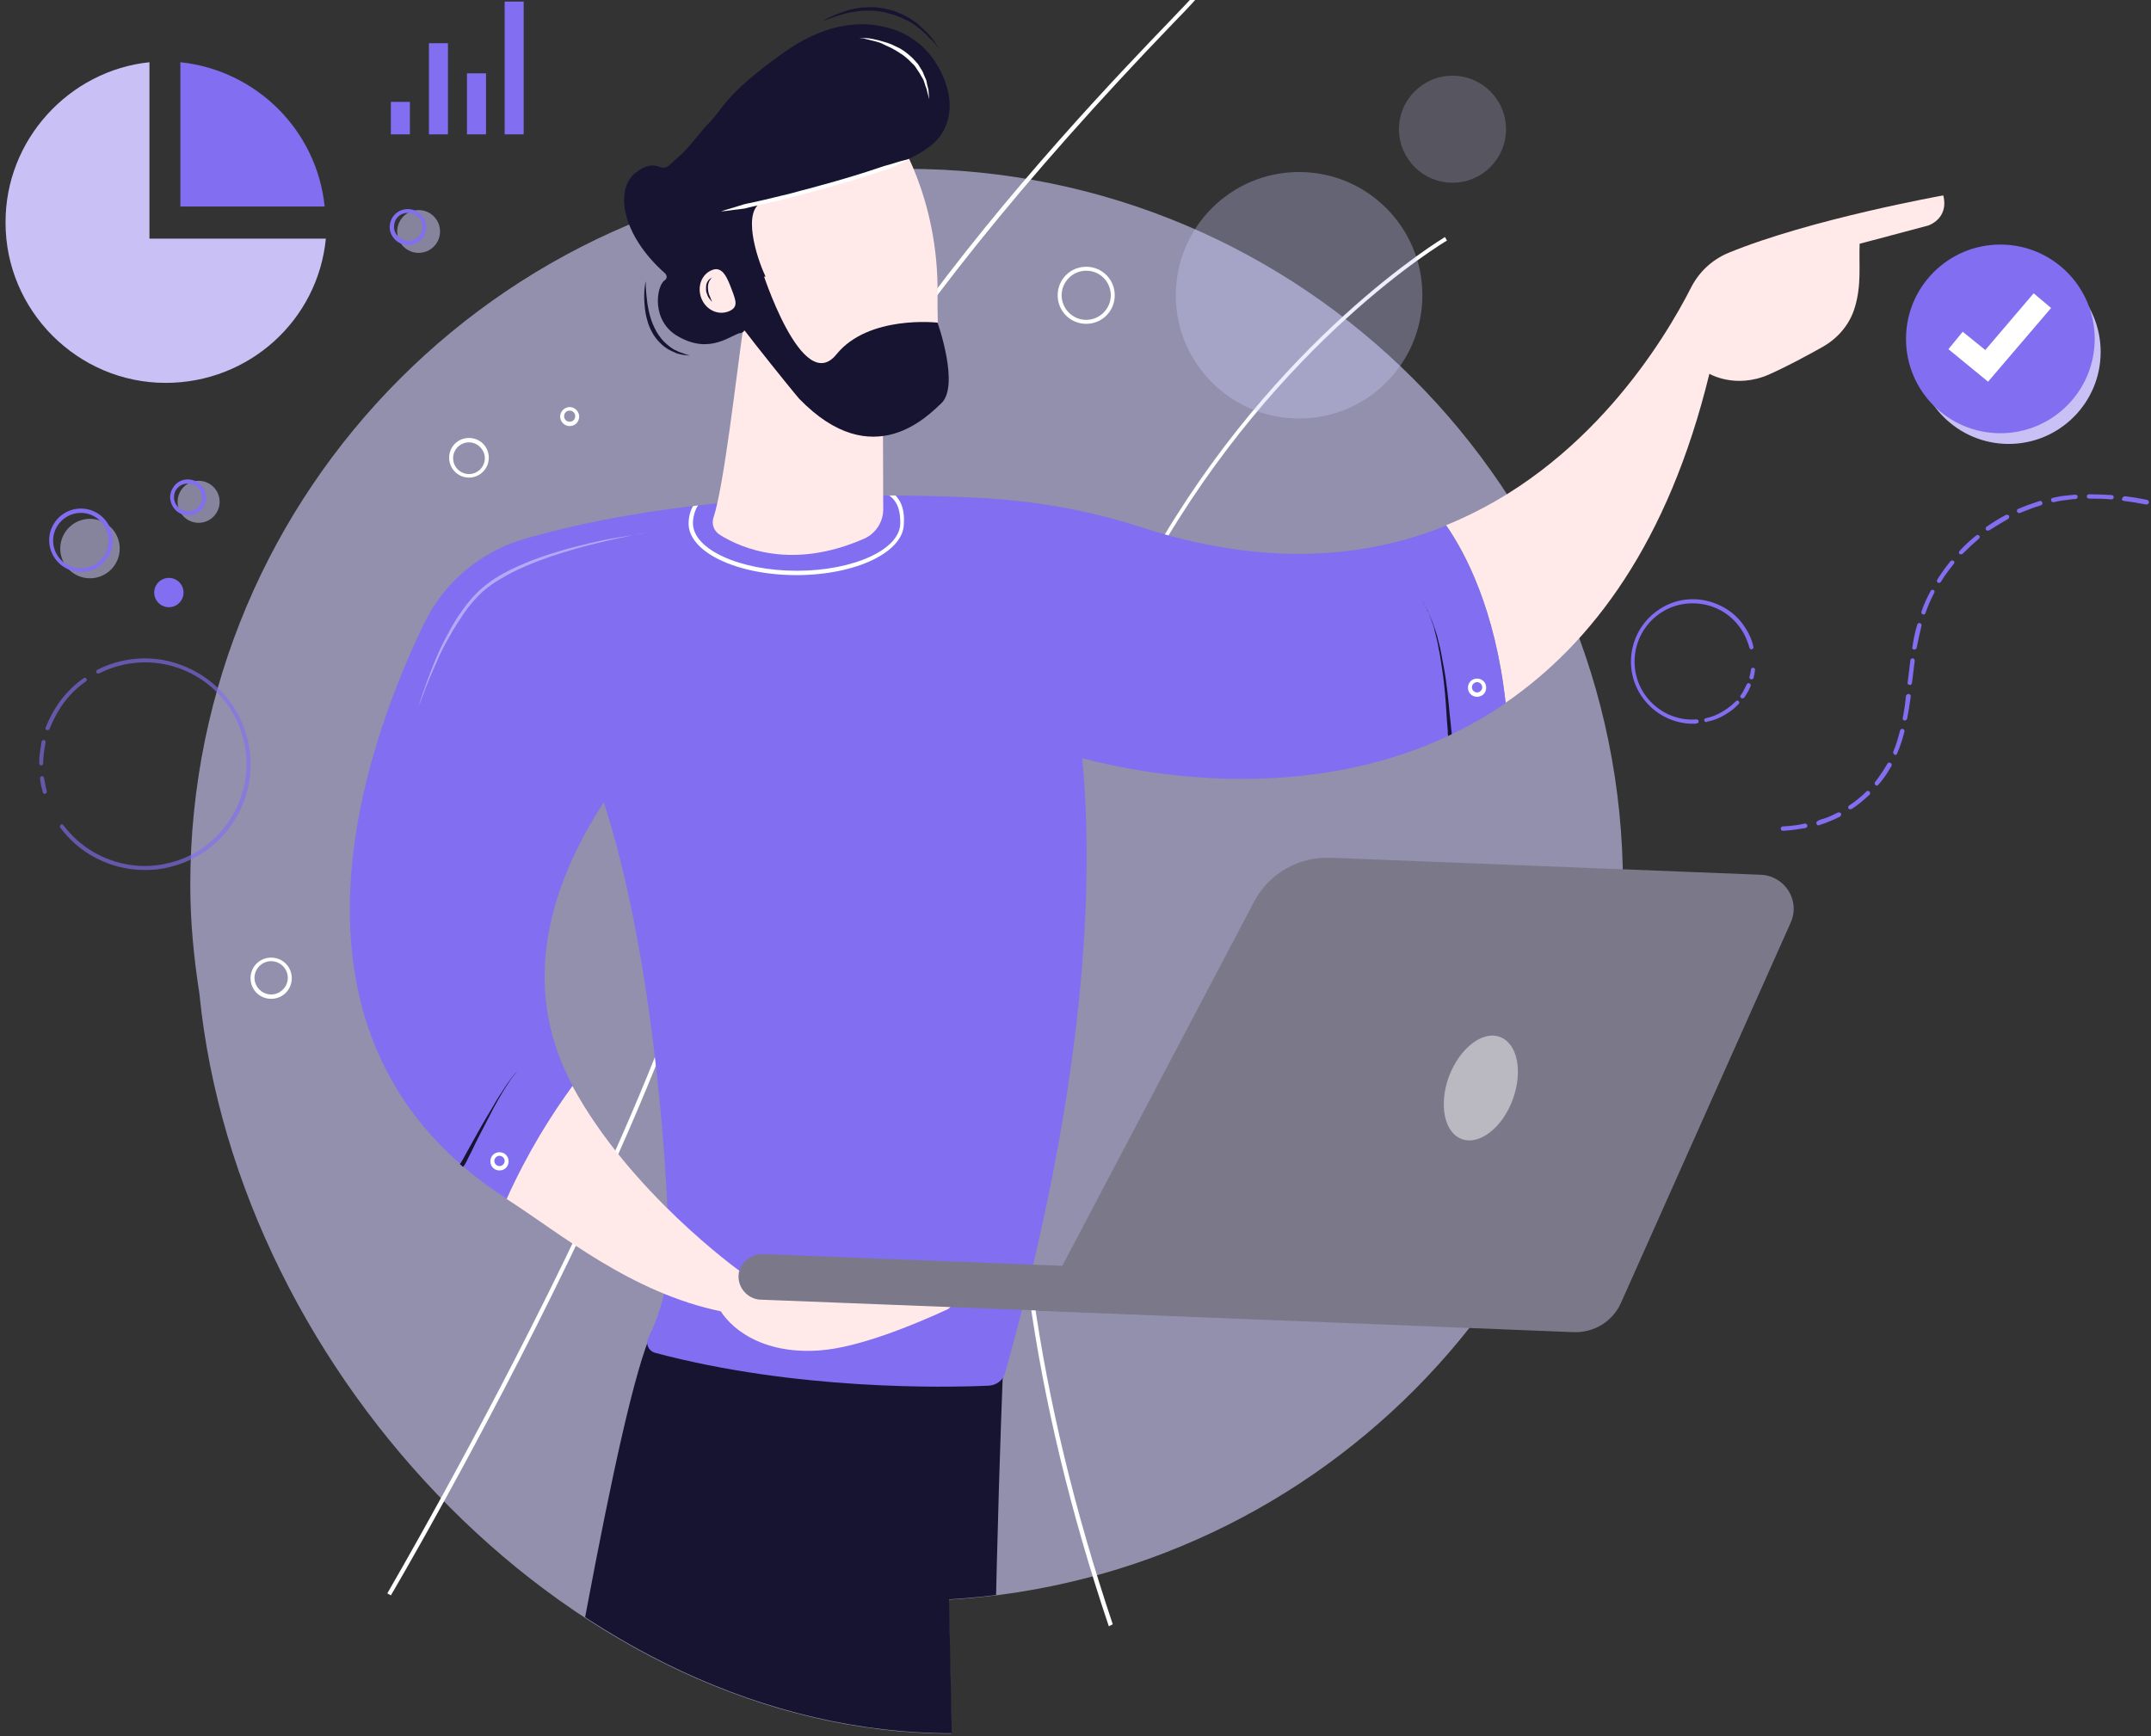 <?xml version="1.0" encoding="utf-8"?>
<!-- Generator: Adobe Illustrator 20.1.0, SVG Export Plug-In . SVG Version: 6.00 Build 0)  -->
<svg version="1.1" id="Layer_1" xmlns="http://www.w3.org/2000/svg" xmlns:xlink="http://www.w3.org/1999/xlink" x="0px" y="0px"
	 viewBox="0 0 542.6 438" style="enable-background:new 0 0 542.6 438;" xml:space="preserve">
<rect x="0" y="0" width="542.6" height="438" fill="#333333" stroke="none"/>
<style type="text/css">
	.st0{opacity:0.62;fill:#CDC9F8;}
	.st1{clip-path:url(#SVGID_2_);fill:#171431;}
	.st2{fill:#FFFFFF;}
	.st3{fill:#FFE9E9;}
	.st4{fill:#816EF1;}
	.st5{fill:#816EF1;stroke:#171431;stroke-miterlimit:10;}
	.st6{fill:#7B7989;}
	.st7{opacity:0.48;fill:#FFFFFF;}
	.st8{opacity:0.63;}
	.st9{fill:#C9C1F6;}
	.st10{fill:#171431;}
	.st11{fill:none;stroke:#816EF1;stroke-linecap:round;stroke-miterlimit:10;}
	.st12{fill:none;}
	.st13{opacity:0.54;fill:#CDC9F8;}
	.st14{opacity:0.33;fill:#CDC9F8;}
	.st15{opacity:0.23;fill:#CDC9F8;}
	.st16{opacity:0.41;}
</style>
<path class="st0" d="M409.4,223.3c0-99.8-80.9-180.7-180.7-180.7S48,123.5,48,223.3c0,9.3,0.9,18.4,2.3,27.4
	C59.9,347.4,146,437.4,240,437.4l-0.7-33.8C334.1,398,409.4,319.6,409.4,223.3z"/>
<g>
	<defs>
		<path id="SVGID_1_" d="M409.5,223.3c0-99.8-80.9-180.7-180.7-180.7S48.1,123.5,48.1,223.3c0,9.3,0.9,18.4,2.3,27.4
			c9.7,96.6,95.7,186.6,189.7,186.6l-0.7-33.8C334.2,398,409.5,319.5,409.5,223.3z"/>
	</defs>
	<clipPath id="SVGID_2_">
		<use xlink:href="#SVGID_1_"  style="overflow:visible;"/>
	</clipPath>
	<path class="st1" d="M207.8,514.6c14.3-2,28.8-4.6,42.6-8.9C249.7,424.1,253,346,253,346l-88.4-10.4c-9,19.5-23.4,109.3-37,183.4
		c14.4,0.7,28.8,0.5,43.1-0.5"/>
</g>
<g>
	<path class="st2" d="M98.6,402.5l-0.9-0.5c0.2-0.4,22.7-38.8,44.6-83.9c28.9-59.7,43.5-103.9,42.3-128
		c-1.4-28.3,13.6-64.6,44.8-107.8c24.9-34.6,53.5-64.3,65.7-77c3.3-3.4,5.9-6.2,6.2-6.6l0.9,0.4c-0.3,0.5-2,2.4-6.3,6.8
		c-75.3,78.2-112.4,140.1-110.2,184c0.8,16.9-5.8,52.9-42.4,128.5C121.4,363.7,98.8,402.2,98.6,402.5z"/>
</g>
<g>
	<path class="st2" d="M279.7,410.3c-19.3-57.4-26.8-111.5-22.4-160.9c3.5-39.5,14.7-76.1,33.1-108.7c31.4-55.5,73.7-80.6,74.1-80.9
		l0.5,0.9c-0.4,0.2-42.5,25.2-73.8,80.5c-18.4,32.5-29.4,68.9-32.9,108.2c-4.4,49.2,3.2,103.2,22.4,160.4L279.7,410.3z"/>
</g>
<g>
	<path class="st3" d="M490.2,49.3c0,0-33.6,6-54.2,14.5c-4.1,1.7-7.4,4.8-9.4,8.7c-6.6,13-26,45.5-61.8,60
		c4.8,6.9,12.4,21.2,15,44.8c21.7-14.9,41-40.3,51.4-83c0,0,6.5,3.9,15,0.2c4.5-2,9.7-4.8,13.6-7c3.9-2.2,6.9-5.8,8.1-10
		c1.7-5.6,1-10.6,1.2-16l17.3-4.6C486.4,56.9,491.7,55.2,490.2,49.3z"/>
	<path class="st4" d="M379.8,177.4c-2.6-23.6-10.2-37.9-15-44.8c-20.2,8.2-45.7,10.6-77,0.4c-13.2-4.3-27-6.7-41-7.4
		c-28.4-1.4-74.2-1.2-114.3,10.3c-11.2,3.2-20.5,11-25.5,21.4c-15.5,32-41.4,105.2,20.9,145.2c5.4-12,11.4-21.5,16.6-28.5
		c-9.6-17.7-11.7-41.5,7.8-71.6c11.9,36.4,16,89,16.4,112.3c0.1,7.6-1.5,15.2-4.8,22.1l-0.4,0.8c-0.7,1.5,0.1,3.2,1.7,3.7
		c35.6,9.5,73,8.8,84.2,8.3c2-0.1,3.7-1.4,4.2-3.4c20.4-72.9,22.4-123.1,19.4-154.9C289.3,195.6,338.9,205.4,379.8,177.4z"/>
	<path class="st5" d="M274,191.7"/>
	<path class="st3" d="M187.4,83.3c-1.7,11.9-4.8,39.4-7.4,47.2c-0.6,1.7,0.1,3.6,1.7,4.5c5.3,3.3,18.1,8.9,36.3,0.9
		c2.9-1.3,4.8-4.2,4.8-7.4l-0.1-29.9"/>
	<path class="st3" d="M225.7,33.4c0,0,11.2,16.1,10.8,41.2c-0.2,14,2.9,23.2-13.4,25.4c-16.3,2.2-29.6-6.4-36.5-20.7
		c0,0-10.7-22-7.8-30.7C181.8,39.9,225.7,33.4,225.7,33.4z"/>
	<path class="st3" d="M186.5,320.6c0,0-27.6-19.8-42.1-46.6c-5.1,7-11.2,16.5-16.6,28.5c13.6,8.7,31.3,23.7,54.3,28.4"/>
	<path class="st3" d="M181.1,329.6c2.7,5.3,10.9,12.2,25.7,11.1c9.8-0.7,23.6-6.4,32.1-10.3c2-0.9,1.4-3.9-0.8-4l-51.5-5.8"/>
	<g>
		<path class="st6" d="M191.6,327.9c0.1,0,0.2,0,0.3,0l130.4,5.1c3.2,0.1,5.9-2.4,6.1-5.5c0.1-3.2-2.4-5.9-5.6-6l-130.4-5.1
			c-3.2-0.1-5.9,2.4-6.1,5.5C186.2,325,188.6,327.6,191.6,327.9z"/>
		<path class="st6" d="M444.2,220.7l-108.6-4.3c-8-0.3-15.5,4-19.2,11L262,330.7l134.9,5.4c5.2,0.2,9.9-2.7,12-7.4l42.8-95.9
			C454.2,227.2,450.3,221,444.2,220.7z"/>
		<path class="st7" d="M365.5,271.6c-2.6,7.1-1.2,14.2,3.3,15.8c4.4,1.6,10.2-2.9,12.8-10c2.6-7.1,1.2-14.2-3.3-15.8
			C373.9,260,368.2,264.5,365.5,271.6z"/>
	</g>
</g>
<circle class="st4" cx="42.6" cy="149.5" r="3.7"/>
<g class="st8">
	<g>
		<path class="st4" d="M36.5,219.5c-4.8,0-9.5-1.3-13.7-3.8c-3-1.8-5.5-4.1-7.6-6.9c-0.2-0.2-0.1-0.5,0.1-0.7
			c0.2-0.2,0.5-0.1,0.7,0.1c2,2.7,4.5,4.9,7.3,6.6c5.9,3.5,12.8,4.6,19.4,2.9c6.7-1.6,12.3-5.8,15.8-11.7
			c7.3-12.1,3.4-27.9-8.7-35.2c-7.6-4.6-16.9-4.9-24.8-0.9c-0.2,0.1-0.5,0-0.7-0.2c-0.1-0.2,0-0.5,0.2-0.7c8.3-4.2,17.9-3.8,25.8,1
			c12.6,7.6,16.7,24,9.1,36.6c-3.7,6.1-9.5,10.4-16.4,12.1C40.8,219.3,38.7,219.5,36.5,219.5z"/>
	</g>
	<g>
		<path class="st4" d="M12,184.2c-0.1,0-0.1,0-0.2,0c-0.3-0.1-0.4-0.4-0.3-0.6c0.6-1.5,1.3-3,2.2-4.5c1.9-3.2,4.4-5.9,7.4-8
			c0.2-0.2,0.5-0.1,0.7,0.1c0.2,0.2,0.1,0.5-0.1,0.7c-2.9,2-5.3,4.6-7.1,7.7c-0.8,1.4-1.5,2.8-2.1,4.3
			C12.4,184.1,12.2,184.2,12,184.2z"/>
	</g>
	<g>
		<path class="st4" d="M10.4,193.1C10.4,193.1,10.4,193.1,10.4,193.1c-0.3,0-0.5-0.2-0.5-0.5c0-0.7,0-1.4,0.1-2
			c0.1-1.2,0.3-2.3,0.5-3.5c0.1-0.3,0.3-0.4,0.6-0.4c0.3,0.1,0.4,0.3,0.4,0.6c-0.2,1.1-0.4,2.2-0.5,3.4c-0.1,0.6-0.1,1.3-0.1,2
			C10.9,192.8,10.7,193.1,10.4,193.1z"/>
	</g>
	<g>
		<path class="st4" d="M11.3,200.3c-0.2,0-0.4-0.1-0.5-0.4c-0.3-1.1-0.6-2.3-0.7-3.5c0-0.3,0.2-0.5,0.4-0.6c0.3,0,0.5,0.2,0.6,0.4
			c0.2,1.1,0.4,2.3,0.7,3.4c0.1,0.3-0.1,0.5-0.4,0.6C11.4,200.3,11.4,200.3,11.3,200.3z"/>
	</g>
</g>
<g>
	<path class="st2" d="M274,81.7c-4,0-7.2-3.2-7.2-7.2s3.2-7.2,7.2-7.2c4,0,7.2,3.2,7.2,7.2S278,81.7,274,81.7z M274,68.3
		c-3.4,0-6.2,2.8-6.2,6.2s2.8,6.2,6.2,6.2c3.4,0,6.2-2.8,6.2-6.2S277.5,68.3,274,68.3z"/>
</g>
<g>
	<path class="st2" d="M68.4,252c-2.9,0-5.2-2.3-5.2-5.2s2.3-5.2,5.2-5.2s5.2,2.3,5.2,5.2S71.3,252,68.4,252z M68.4,242.5
		c-2.3,0-4.2,1.9-4.2,4.2s1.9,4.2,4.2,4.2s4.2-1.9,4.2-4.2S70.7,242.5,68.4,242.5z"/>
</g>
<g>
	<path class="st9" d="M37.7,15.7v44.5h44.5c-2,20.6-19.4,36.4-40.4,36.4c-22.2,0-40.4-18.2-40.4-40.4C1.3,35.2,17.5,17.8,37.7,15.7z
		"/>
</g>
<g>
	<path class="st4" d="M45.5,15.7c19,2,34.4,17,36.4,36.4H45.5V15.7z"/>
</g>
<path class="st10" d="M192.1,67.9c0,0,10.2,32.3,18.9,21.5c8.1-10,25.5-8,25.5-8s5.7,16,0.9,20.4c-3,2.7-17.1,18.1-35.8-1.2
	c-0.6-0.6-21.2-25.9-22.5-29.6"/>
<g>
	<g>
		<path class="st4" d="M427.1,182.6c-5,0-9.7-2.4-12.7-6.5c-5.1-7-3.5-16.8,3.5-21.9c3.4-2.5,7.5-3.5,11.7-2.8
			c4.1,0.7,7.8,2.9,10.2,6.3c1.2,1.7,2.1,3.5,2.5,5.5c0.1,0.3-0.1,0.5-0.4,0.6c-0.3,0.1-0.5-0.1-0.6-0.4c-0.5-1.8-1.3-3.6-2.4-5.1
			c-2.3-3.2-5.7-5.3-9.6-5.9c-3.9-0.6-7.8,0.3-10.9,2.6c-6.6,4.8-8,14-3.3,20.5c3,4.1,7.8,6.4,12.9,6c0.2,0,0.5,0.2,0.5,0.5
			c0,0.3-0.2,0.5-0.5,0.5C427.9,182.6,427.5,182.6,427.1,182.6z"/>
	</g>
	<g>
		<path class="st4" d="M430.4,182.2c-0.2,0-0.4-0.2-0.5-0.4c-0.1-0.3,0.1-0.5,0.4-0.6c2-0.4,3.8-1.3,5.5-2.5
			c0.7-0.5,1.4-1.1,2.1-1.8c0.2-0.2,0.5-0.2,0.7,0c0.2,0.2,0.2,0.5,0,0.7c-0.7,0.7-1.4,1.4-2.2,1.9c-1.8,1.3-3.7,2.2-5.9,2.6
			C430.5,182.2,430.5,182.2,430.4,182.2z"/>
	</g>
	<g>
		<path class="st4" d="M439.5,176.2c-0.1,0-0.2,0-0.3-0.1c-0.2-0.2-0.3-0.5-0.1-0.7c0.4-0.5,0.7-1.1,1-1.7c0.2-0.3,0.3-0.7,0.5-1
			c0.1-0.3,0.4-0.4,0.7-0.3c0.3,0.1,0.4,0.4,0.3,0.7c-0.2,0.4-0.3,0.7-0.5,1.1c-0.3,0.6-0.7,1.2-1.1,1.8
			C439.8,176.2,439.7,176.2,439.5,176.2z"/>
	</g>
	<g>
		<path class="st4" d="M441.8,171.4c0,0-0.1,0-0.1,0c-0.3-0.1-0.4-0.3-0.4-0.6c0.2-0.6,0.3-1.3,0.4-1.9c0-0.3,0.3-0.5,0.6-0.4
			c0.3,0,0.5,0.3,0.4,0.6c-0.1,0.7-0.2,1.4-0.4,2.1C442.2,171.2,442,171.4,441.8,171.4z"/>
	</g>
	<g>
		<path class="st11" d="M439.3,176.1"/>
	</g>
</g>
<path class="st10" d="M235.9,15.6c-2.9-4.5-7.4-7.6-12.7-8.8c-7.1-1.7-15.8-0.5-25.7,6.6c-15.5,11.1-14.7,13.9-19.5,18.5
	c-6.7,8.1-4.8,5.7-9.2,9.8c-0.6,0.6-1.6,0.8-2.4,0.4c-1.4-0.6-3.4-0.6-6,1.4c-5.4,4.2-3.7,15.7,7.4,25.5c0.5,0.5,0.5,1.3-0.1,1.7
	c-2.1,1.3-3.6,10.3,3.4,14.2c8.2,4.7,13.4-0.6,15.8-0.9c0.6-0.1,1-0.6,0.9-1.2l-2.1-11.6c-0.1-0.7,0.4-1.3,1.1-1.2l4,0.2l0.9-0.4
	c1.1-0.4,1.7,0.6,1.2-0.5c-2-4.3-5.9-16.4-0.4-18.4c7.2-2.6,38.5-7.2,44.9-16.9C241.3,28,239.4,21,235.9,15.6z"/>
<path class="st10" d="M236.8,12.2c0,0-0.3-0.4-0.9-1.1c-0.3-0.4-0.7-0.8-1.1-1.2c-0.5-0.4-0.9-1-1.5-1.5c-0.3-0.3-0.6-0.5-0.9-0.8
	c-0.3-0.3-0.7-0.5-1-0.8c-0.3-0.3-0.7-0.5-1.1-0.8c-0.4-0.2-0.8-0.5-1.2-0.7c-0.9-0.4-1.7-0.9-2.7-1.2c-0.5-0.2-0.9-0.4-1.4-0.5
	l-1.5-0.4c-0.5-0.2-1-0.2-1.5-0.3c-0.5-0.1-1-0.1-1.5-0.2c-1,0-2,0-3,0c-1,0.1-1.9,0.3-2.8,0.4c-0.9,0.1-1.7,0.4-2.4,0.6
	c-0.8,0.2-1.5,0.4-2,0.6c-0.6,0.2-1.1,0.4-1.6,0.6c-0.9,0.3-1.4,0.5-1.4,0.5s0.5-0.2,1.3-0.7c0.4-0.2,0.9-0.5,1.5-0.7
	c0.3-0.1,0.6-0.3,0.9-0.4c0.3-0.1,0.7-0.2,1.1-0.4c0.8-0.2,1.6-0.6,2.5-0.8c0.9-0.2,1.9-0.4,2.8-0.5c1,0,2-0.1,3.1-0.1
	c0.5,0.1,1.1,0.1,1.6,0.2c0.5,0.1,1.1,0.1,1.6,0.3l1.6,0.4c0.5,0.1,1,0.4,1.5,0.6c1,0.3,1.9,0.9,2.8,1.4c0.4,0.2,0.8,0.6,1.2,0.8
	c0.4,0.3,0.8,0.5,1.1,0.9c0.3,0.3,0.7,0.6,1,0.9c0.3,0.3,0.6,0.6,0.9,0.9c0.6,0.5,1,1.1,1.4,1.6c0.4,0.5,0.7,1,1,1.4
	c0.3,0.4,0.4,0.7,0.6,0.9C236.7,12.1,236.8,12.2,236.8,12.2z"/>
<g>
	<path class="st12" d="M227.7,37.2"/>
</g>
<path class="st2" d="M216.9,9.6c0,0,0.4,0,1.1,0c0.7,0,1.7,0.1,2.9,0.4c0.6,0.1,1.2,0.3,1.9,0.5c0.7,0.2,1.4,0.4,2.1,0.7
	c0.7,0.3,1.4,0.7,2.1,1c0.7,0.4,1.4,0.9,2,1.4c0.6,0.5,1.3,1.1,1.8,1.7c0.3,0.3,0.5,0.6,0.8,0.9c0.2,0.3,0.4,0.7,0.6,1
	c0.2,0.3,0.4,0.6,0.6,1c0.1,0.3,0.3,0.7,0.4,1c0.1,0.3,0.3,0.6,0.4,0.9c0.1,0.3,0.2,0.6,0.2,0.9c0.1,0.6,0.3,1.1,0.4,1.6
	c0,0.5,0.1,0.9,0.1,1.3c0.1,0.7,0.1,1.1,0.1,1.1s-0.1-0.4-0.3-1.1c-0.1-0.3-0.2-0.7-0.3-1.2c-0.1-0.5-0.4-1-0.5-1.5
	c-0.1-0.3-0.2-0.6-0.3-0.9c-0.1-0.3-0.3-0.6-0.5-0.9c-0.2-0.3-0.3-0.6-0.5-0.9c-0.2-0.3-0.4-0.6-0.6-0.9c-0.2-0.3-0.4-0.6-0.6-0.9
	c-0.3-0.3-0.5-0.6-0.8-0.8c-0.5-0.6-1.1-1.1-1.7-1.6c-0.6-0.5-1.3-0.9-1.9-1.3c-0.7-0.4-1.3-0.8-2-1.1c-0.7-0.3-1.3-0.6-1.9-0.9
	c-0.6-0.3-1.2-0.4-1.8-0.6c-0.6-0.1-1.1-0.3-1.6-0.4c-0.5-0.1-0.9-0.2-1.2-0.3C217.3,9.7,216.9,9.6,216.9,9.6z"/>
<path class="st2" d="M229.4,40.1c0,0-0.7,0.4-1.9,1c-0.6,0.3-1.4,0.6-2.2,1c-0.4,0.2-0.9,0.4-1.4,0.6c-0.5,0.2-1,0.4-1.6,0.5
	c-4.4,1.5-10.3,3.3-16.3,4.9c-1.5,0.4-3,0.8-4.5,1.2c-1.5,0.4-2.9,0.7-4.3,1.1c-2.8,0.7-5.5,1.3-7.7,1.8c-0.6,0.1-1.1,0.3-1.6,0.4
	c-0.5,0.1-1,0.1-1.5,0.2c-0.9,0.1-1.8,0.2-2.4,0.3c-1.3,0.2-2.1,0.2-2.1,0.2s0.7-0.2,2-0.6c0.7-0.2,1.4-0.4,2.3-0.7
	c0.9-0.3,1.9-0.6,3.1-0.8c2.3-0.5,4.9-1.1,7.7-1.8c1.4-0.3,2.9-0.7,4.3-1.1c1.5-0.4,3-0.8,4.5-1.2c6-1.6,11.9-3.4,16.3-4.9
	c0.6-0.2,1.1-0.4,1.6-0.5c0.5-0.1,1-0.3,1.4-0.4c0.9-0.3,1.7-0.5,2.3-0.7C228.7,40.3,229.4,40.1,229.4,40.1z"/>
<circle class="st13" cx="22.7" cy="138.4" r="7.5"/>
<path class="st10" d="M162.9,71c0,0,0,0.4,0,1.1c0,0.7,0.1,1.6,0.2,2.7c0.2,2.2,0.7,5.3,2,7.9c0.6,1.3,1.5,2.6,2.4,3.5
	c0.5,0.5,1,0.9,1.5,1.3c0.5,0.4,1,0.7,1.5,0.9c0.5,0.3,1,0.5,1.4,0.6c0.4,0.1,0.8,0.3,1.1,0.4c0.6,0.2,1,0.3,1,0.3s-0.4,0-1.1-0.1
	c-0.3,0-0.7-0.1-1.2-0.2c-0.5-0.1-1-0.2-1.5-0.5c-0.6-0.2-1.1-0.5-1.7-0.8c-0.6-0.4-1.2-0.8-1.7-1.3c-0.5-0.5-1.1-1.1-1.5-1.7
	c-0.5-0.6-0.8-1.3-1.2-2c-0.3-0.7-0.6-1.4-0.8-2.2c-0.2-0.7-0.4-1.5-0.5-2.2c-0.2-1.4-0.3-2.8-0.3-4c0-1.2,0.1-2.1,0.2-2.8
	C162.8,71.3,162.9,71,162.9,71z"/>
<g>
	<path class="st4" d="M20.4,144.3c-4.4,0-8-3.6-8-8s3.6-8,8-8s8,3.6,8,8S24.8,144.3,20.4,144.3z M20.4,129.4c-3.8,0-7,3.1-7,7
		c0,3.8,3.1,7,7,7s7-3.1,7-7C27.3,132.5,24.2,129.4,20.4,129.4z"/>
</g>
<circle class="st13" cx="50.1" cy="126.6" r="5.3"/>
<g>
	<path class="st4" d="M47.5,130c-1.2,0-2.3-0.4-3.2-1.3c-0.9-0.9-1.3-2-1.4-3.2c0-1.2,0.5-2.3,1.3-3.2c1.7-1.8,4.6-1.8,6.4,0
		c0.9,0.9,1.3,2,1.4,3.2c0,1.2-0.5,2.3-1.3,3.2l0,0C49.8,129.5,48.6,130,47.5,130z M47.4,122c-0.9,0-1.8,0.3-2.5,1
		c-0.7,0.7-1,1.5-1,2.5c0,0.9,0.4,1.8,1.1,2.5c1.4,1.4,3.6,1.4,5,0l0,0c0.7-0.7,1-1.5,1-2.5c0-0.9-0.4-1.8-1.1-2.5
		C49.2,122.3,48.3,122,47.4,122z"/>
</g>
<g>
	<path class="st2" d="M143.7,107.5c-1.3,0-2.4-1.1-2.4-2.4s1.1-2.4,2.4-2.4s2.4,1.1,2.4,2.4S145.1,107.5,143.7,107.5z M143.7,103.6
		c-0.8,0-1.4,0.6-1.4,1.4s0.6,1.4,1.4,1.4s1.4-0.6,1.4-1.4S144.5,103.6,143.7,103.6z"/>
</g>
<g>
	<path class="st2" d="M118.3,120.5c-2.7,0-5-2.2-5-5s2.2-5,5-5s5,2.2,5,5S121,120.5,118.3,120.5z M118.3,111.6c-2.2,0-4,1.8-4,4
		s1.8,4,4,4s4-1.8,4-4S120.4,111.6,118.3,111.6z"/>
</g>
<path class="st10" d="M365.3,185.7c0,0,0,0.1,0-0.2c-0.1-0.2-0.1-0.7-0.1-1.2c-0.1-1-0.2-2.3-0.3-4c-0.2-3.3-0.5-7.7-1.2-12
	c-0.2-1.1-0.3-2.2-0.5-3.2c-0.2-1.1-0.4-2.1-0.6-3.1c-0.2-1-0.5-2-0.7-2.9c-0.2-0.9-0.5-1.8-0.8-2.5c-0.2-0.8-0.6-1.5-0.8-2.1
	c-0.1-0.3-0.2-0.6-0.4-0.9c-0.1-0.3-0.3-0.5-0.4-0.7c-0.4-0.9-0.7-1.3-0.7-1.3s0.3,0.5,0.7,1.3c0.1,0.2,0.2,0.4,0.4,0.7
	c0.1,0.3,0.2,0.6,0.4,0.9c0.3,0.6,0.6,1.3,0.9,2.1c0.3,0.8,0.6,1.6,0.9,2.5c0.3,0.9,0.6,1.9,0.8,2.9c0.3,1,0.5,2,0.7,3.1
	c0.2,1.1,0.4,2.1,0.6,3.2c0.8,4.3,1.2,8.7,1.5,12c0.2,1.6,0.3,3,0.4,3.9c0.1,0.4,0.1,0.7,0.1,0.9c0.1,0.3,0,0.1,0,0.1L365.3,185.7z"
	/>
<path class="st10" d="M116,293.7c0,0,0.1-0.2,0.3-0.4c0.1-0.2,0.2-0.4,0.4-0.7c0.4-0.7,0.9-1.6,1.5-2.7c1.3-2.3,2.9-5.3,4.7-8.3
	c0.9-1.5,1.8-3,2.6-4.4c0.9-1.4,1.7-2.6,2.4-3.7c0.8-1.1,1.4-1.9,1.9-2.5c0.5-0.5,0.8-0.8,0.8-0.8s-0.3,0.3-0.8,0.9
	c-0.5,0.6-1.1,1.4-1.8,2.5c-0.7,1.1-1.5,2.4-2.3,3.8c-0.8,1.4-1.6,2.9-2.4,4.5c-1.6,3.1-3.2,6.1-4.3,8.5c-0.6,1.2-1.1,2.1-1.4,2.8
	c-0.2,0.4-0.4,0.7-0.5,0.8c-0.1,0.2-0.3,0.4-0.3,0.4L116,293.7z"/>
<g>
	<path class="st2" d="M126,295.3c-1.3,0-2.3-1-2.3-2.3s1-2.3,2.3-2.3s2.3,1,2.3,2.3S127.3,295.3,126,295.3z M126,291.6
		c-0.7,0-1.3,0.6-1.3,1.3s0.6,1.3,1.3,1.3s1.3-0.6,1.3-1.3S126.7,291.6,126,291.6z"/>
</g>
<g>
	<path class="st2" d="M372.6,175.8c-1.3,0-2.3-1-2.3-2.3s1-2.3,2.3-2.3s2.3,1,2.3,2.3S373.9,175.8,372.6,175.8z M372.6,172.1
		c-0.7,0-1.3,0.6-1.3,1.3s0.6,1.3,1.3,1.3s1.3-0.6,1.3-1.3S373.3,172.1,372.6,172.1z"/>
</g>
<g>
	<rect x="98.6" y="25.7" class="st4" width="4.8" height="8.2"/>
	<rect x="108.2" y="10.9" class="st4" width="4.8" height="23"/>
	<rect x="117.8" y="18.5" class="st4" width="4.8" height="15.4"/>
	<rect x="127.3" y="0.4" class="st4" width="4.8" height="33.5"/>
</g>
<circle class="st13" cx="105.6" cy="58.4" r="5.4"/>
<g>
	<path class="st4" d="M103,61.8c-1.2,0-2.4-0.4-3.3-1.3c-0.9-0.9-1.4-2-1.4-3.2c0-1.2,0.5-2.4,1.3-3.2c1.8-1.8,4.7-1.8,6.5,0
		c0.9,0.9,1.4,2,1.4,3.2c0,1.2-0.5,2.4-1.3,3.2v0C105.3,61.4,104.1,61.8,103,61.8z M102.9,53.7c-0.9,0-1.8,0.3-2.5,1
		c-0.7,0.7-1,1.6-1,2.5c0,1,0.4,1.9,1.1,2.5c1.4,1.4,3.7,1.4,5.1,0v0c0.7-0.7,1-1.6,1-2.5c0-1-0.4-1.9-1.1-2.5
		C104.7,54,103.8,53.7,102.9,53.7z"/>
</g>
<circle class="st9" cx="506.7" cy="88.8" r="23.2"/>
<circle class="st4" cx="504.6" cy="85.5" r="23.8"/>
<g>
	<polygon class="st2" points="495.1,83.7 500.8,88.3 513,74 517.4,77.7 501.5,96.3 491.5,88.1 	"/>
</g>
<circle class="st14" cx="327.7" cy="74.5" r="31.1"/>
<circle class="st15" cx="366.4" cy="32.6" r="13.5"/>
<g class="st16">
	<path class="st2" d="M163.2,134.4c0,0-1.2,0.2-3.3,0.6c-2.1,0.4-5.1,1-8.7,1.9c-3.6,0.8-7.7,2-12,3.4c-4.3,1.5-8.9,3.3-13,5.8
		c-2.1,1.2-4.1,2.7-5.7,4.4c-1.7,1.7-3.1,3.6-4.3,5.5c-1.3,1.9-2.4,3.8-3.4,5.6c-1,1.8-1.9,3.6-2.6,5.3c-1.5,3.3-2.7,6.2-3.4,8.2
		c-0.8,2-1.2,3.2-1.2,3.2s0.3-1.2,1-3.2c0.7-2,1.7-4.9,3.1-8.3c0.7-1.7,1.5-3.5,2.5-5.4c1-1.9,2-3.8,3.3-5.8
		c1.3-1.9,2.7-3.9,4.4-5.6c1.7-1.8,3.7-3.3,5.8-4.6c4.3-2.5,8.9-4.3,13.3-5.7c4.4-1.4,8.6-2.4,12.2-3.2c3.6-0.8,6.6-1.2,8.8-1.5
		C162,134.5,163.2,134.4,163.2,134.4z"/>
</g>
<g>
	<g>
		<path class="st4" d="M459.9,206.6c1.3-0.4,2.5-1,3.7-1.6c0.3-0.1,0.6,0,0.8,0.2c0.1,0.3,0,0.6-0.2,0.8c-1.3,0.7-2.6,1.2-3.9,1.7
			c-0.5,0.2-1,0.3-1.4,0.5c-0.2,0.1-0.4,0-0.5-0.1c-0.1-0.1-0.2-0.2-0.2-0.3c-0.1-0.3,0.1-0.6,0.4-0.7
			C458.9,206.9,459.4,206.7,459.9,206.6z"/>
		<path class="st4" d="M536,125.2c1.8,0.2,3.6,0.5,5.6,0.9c0.3,0.1,0.5,0.4,0.5,0.7c-0.1,0.3-0.4,0.5-0.7,0.5
			c-2-0.4-3.8-0.7-5.6-0.9c-0.1,0-0.2-0.1-0.3-0.1c-0.2-0.1-0.3-0.3-0.2-0.5C535.5,125.4,535.7,125.2,536,125.2z"/>
		<path class="st4" d="M526.6,125.7c-0.1-0.1-0.2-0.3-0.2-0.4c0-0.3,0.2-0.6,0.6-0.6c1.8,0,3.7,0.1,5.7,0.2c0.3,0,0.5,0.3,0.5,0.6
			c0,0.3-0.3,0.5-0.6,0.5c-1.9-0.2-3.8-0.2-5.6-0.2C526.8,125.8,526.7,125.7,526.6,125.7z"/>
		<path class="st4" d="M470.8,199.7c0.2-0.2,0.6-0.2,0.8,0c0.2,0.2,0.2,0.6,0,0.8c-1.4,1.3-2.9,2.6-4.5,3.6c-0.2,0.1-0.5,0.1-0.7,0
			c-0.1,0-0.1-0.1-0.1-0.1c-0.2-0.3-0.1-0.6,0.2-0.8C468,202.2,469.5,201,470.8,199.7z"/>
		<path class="st4" d="M473.1,198.1c-0.2-0.2-0.3-0.6-0.1-0.8c0.3-0.4,0.6-0.8,0.9-1.2c0.8-1.1,1.5-2.2,2.2-3.4
			c0.1-0.3,0.5-0.4,0.8-0.2c0.3,0.1,0.4,0.5,0.2,0.8c-0.7,1.2-1.4,2.4-2.3,3.5c-0.3,0.4-0.6,0.8-1,1.2
			C473.7,198.2,473.4,198.3,473.1,198.1C473.1,198.1,473.1,198.1,473.1,198.1z"/>
		<path class="st4" d="M477.9,190.4c0,0-0.1,0-0.1-0.1c-0.2-0.2-0.3-0.4-0.2-0.7c0.7-1.6,1.2-3.4,1.7-5.3c0.1-0.3,0.4-0.5,0.7-0.4
			c0.3,0.1,0.5,0.4,0.4,0.7c-0.5,2-1.1,3.8-1.8,5.4C478.5,190.4,478.2,190.6,477.9,190.4z"/>
		<path class="st4" d="M492.9,142.2c-0.5,0.6-0.9,1.2-1.4,1.8c-0.7,0.9-1.3,1.8-1.9,2.8c-0.2,0.3-0.5,0.3-0.8,0.2c0,0,0,0,0,0
			c-0.2-0.2-0.3-0.5-0.1-0.8c0.6-1,1.3-1.9,1.9-2.8c0.5-0.6,0.9-1.2,1.4-1.8c0.2-0.2,0.5-0.3,0.8-0.1
			C493,141.6,493.1,141.9,492.9,142.2z"/>
		<path class="st4" d="M487.9,149.6c-0.9,1.7-1.6,3.4-2.2,5.1c-0.1,0.3-0.4,0.4-0.7,0.3c-0.1,0-0.1,0-0.1-0.1
			c-0.2-0.1-0.3-0.4-0.2-0.6c0.6-1.8,1.4-3.5,2.3-5.2c0.1-0.3,0.5-0.4,0.8-0.2C488,149,488.1,149.3,487.9,149.6z"/>
		<path class="st4" d="M499.2,135.9c-1.4,1.2-2.8,2.5-4.1,3.8c-0.2,0.2-0.5,0.2-0.7,0.1c0,0,0,0-0.1,0c-0.2-0.2-0.2-0.6,0-0.8
			c1.3-1.4,2.7-2.7,4.2-3.9c0.2-0.2,0.6-0.2,0.8,0.1C499.5,135.3,499.4,135.7,499.2,135.9z"/>
		<path class="st4" d="M509.6,129.4c-0.2,0.1-0.4,0.1-0.6-0.1c-0.1-0.1-0.1-0.1-0.2-0.2c-0.1-0.3,0-0.6,0.3-0.7
			c1.8-0.8,3.6-1.4,5.4-2c0.3-0.1,0.6,0.1,0.7,0.4c0.1,0.3-0.1,0.6-0.4,0.7C513.1,128,511.3,128.7,509.6,129.4z"/>
		<path class="st4" d="M481.7,172.8c-0.1,0-0.2-0.1-0.3-0.1c-0.2-0.1-0.2-0.3-0.2-0.5l0.1-0.7c0.2-1.6,0.4-3.3,0.6-4.9
			c0-0.3,0.3-0.5,0.6-0.5c0.3,0,0.5,0.3,0.5,0.6c-0.2,1.6-0.4,3.3-0.6,4.9l-0.1,0.7C482.3,172.6,482,172.9,481.7,172.8z"/>
		<path class="st4" d="M501.8,133.8c-0.2,0.1-0.5,0.1-0.7,0c0,0-0.1-0.1-0.1-0.1c-0.2-0.3-0.1-0.6,0.1-0.8c1.6-1.1,3.2-2.1,4.9-3
			c0.3-0.1,0.6,0,0.8,0.2c0.1,0.3,0,0.6-0.2,0.8C505,131.8,503.4,132.8,501.8,133.8z"/>
		<path class="st4" d="M481.5,175.1c0.3,0,0.5,0.3,0.5,0.6c-0.3,2.2-0.6,4-0.9,5.6c-0.1,0.3-0.4,0.5-0.7,0.5c-0.1,0-0.2-0.1-0.2-0.1
			c-0.2-0.1-0.3-0.3-0.2-0.6c0.3-1.6,0.6-3.4,0.8-5.6C480.9,175.3,481.2,175,481.5,175.1z"/>
		<path class="st4" d="M455.2,207.8c0.3-0.1,0.6,0.1,0.7,0.4c0.1,0.3-0.1,0.6-0.4,0.7c-1.8,0.3-3.6,0.6-5.7,0.7
			c-0.1,0-0.3,0-0.4-0.1c-0.1-0.1-0.2-0.2-0.2-0.4c0-0.3,0.2-0.6,0.5-0.6C451.7,208.4,453.5,208.2,455.2,207.8z"/>
		<path class="st4" d="M484.3,157.2c0.3,0.1,0.5,0.4,0.4,0.7c-0.4,1.7-0.8,3.5-1.2,5.5c-0.1,0.3-0.3,0.5-0.7,0.5
			c-0.1,0-0.2-0.1-0.2-0.1c-0.2-0.1-0.3-0.3-0.2-0.5c0.3-2.1,0.7-3.9,1.2-5.6C483.7,157.3,484,157.1,484.3,157.2z"/>
		<path class="st4" d="M521.5,125c0.7-0.1,1.3-0.1,2-0.2c0.3,0,0.6,0.2,0.6,0.5c0,0.3-0.2,0.6-0.5,0.6c-0.6,0-1.3,0.1-1.9,0.2
			c-1.2,0.1-2.4,0.3-3.6,0.6c-0.2,0-0.3,0-0.5-0.1c-0.1-0.1-0.2-0.2-0.2-0.3c-0.1-0.3,0.1-0.6,0.4-0.7
			C519.1,125.3,520.3,125.1,521.5,125z"/>
	</g>
</g>
<path class="st3" d="M184.6,73.1c1.1,2.9,1.7,4.5-0.9,5.5c-2.7,1-5.7-0.5-6.8-3.4c-1.1-2.9,0.1-6.1,2.8-7.1
	C182.3,67.1,183.5,70.2,184.6,73.1z"/>
<path class="st10" d="M179.6,70c0,0-0.3,0.3-0.6,0.8c-0.3,0.5-0.5,1.3-0.4,2.1c0,0.4,0.1,0.8,0.2,1.2c0.1,0.2,0.1,0.4,0.2,0.5
	c0.1,0.2,0.1,0.3,0.2,0.5c0.1,0.3,0.2,0.5,0.3,0.7c0.1,0.2,0.1,0.3,0.1,0.3s-0.1-0.1-0.2-0.2c-0.1-0.2-0.3-0.3-0.5-0.6
	c-0.2-0.3-0.4-0.6-0.5-1c-0.2-0.4-0.3-0.8-0.3-1.3c0-0.4,0-0.9,0.1-1.3c0.1-0.4,0.3-0.7,0.5-1C179.2,70.2,179.6,70,179.6,70z"/>
<path class="st2" d="M225.9,125h-1.4l-0.2,0c2.5,1.8,2.8,4.6,2.8,7c0,6.6-11.7,12-26.1,12c-14.4,0-26.2-5.4-26.2-12
	c0-1.3,0.4-3.2,1.3-4.5l-1.3,0.2c-0.8,1.4-1.1,3.1-1.1,4.4c0,7.2,12.2,13,27.2,13s27.1-5.8,27.1-13
	C228.1,130.3,228.1,127.3,225.9,125z"/>
</svg>
